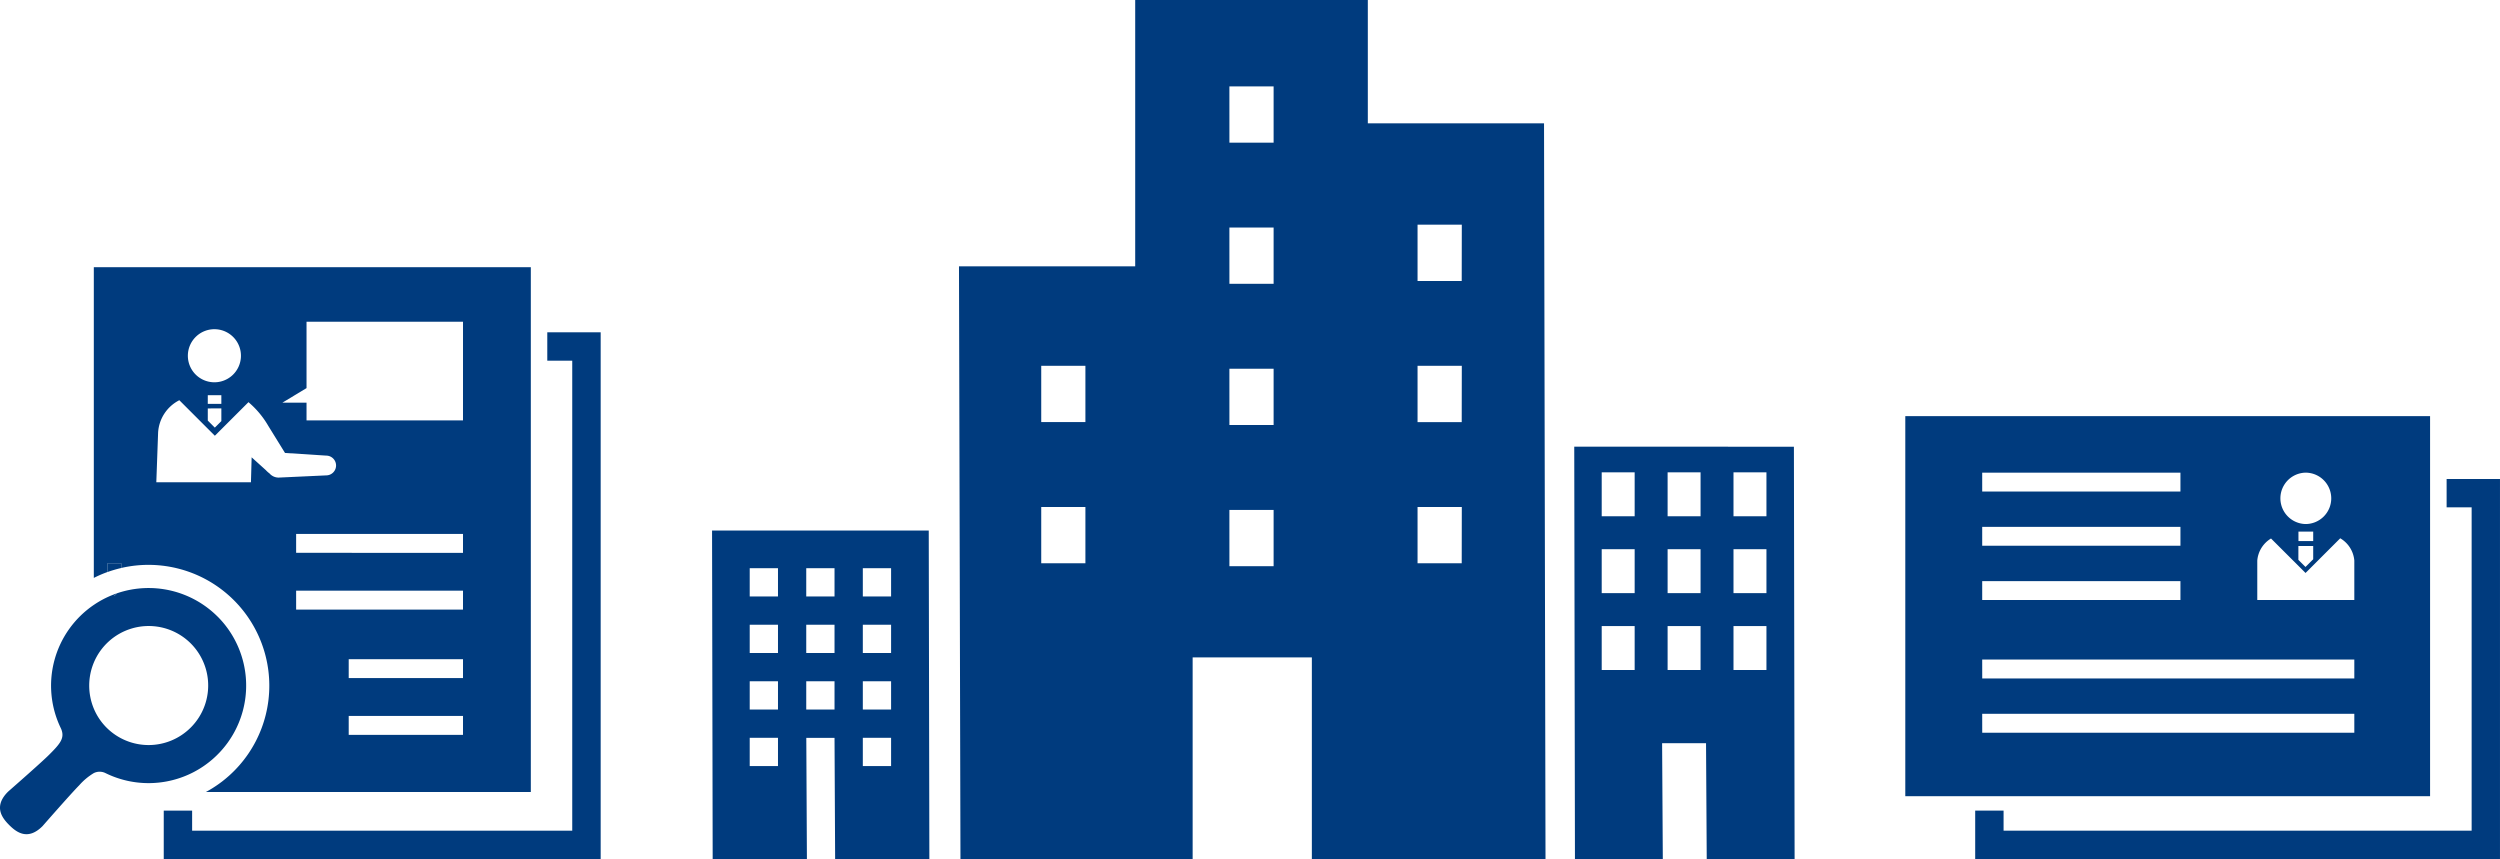 <svg xmlns="http://www.w3.org/2000/svg" width="227" height="78.002" viewBox="0 0 227 78.002">
  <g id="グループ_46916" data-name="グループ 46916" transform="translate(-583 -893.996)">
    <g id="グループ_46908" data-name="グループ 46908" transform="translate(583 918.264)">
      <path id="パス_101590" data-name="パス 101590" d="M71.034,94.586v2.577H73.3v42.676H38.785v-1.822H36.208v4.4H75.881V94.586Z" transform="translate(-21.34 -88.681)" fill="#003b7e"/>
      <path id="パス_101591" data-name="パス 101591" d="M25.025,145.649H23.794v.789h.03a10.859,10.859,0,0,1,1.2-.351Z" transform="translate(-14.024 -118.778)" fill="#003b7e"/>
      <path id="パス_101592" data-name="パス 101592" d="M19.759,153.737a8.861,8.861,0,0,0-9.131-2.12l-.218.218-.1-.1a8.783,8.783,0,0,0-1.789.937A8.864,8.864,0,0,0,5.539,163.9c.37.85-.049,1.355-1.1,2.4-.628.627-3.011,2.721-3.584,3.223a3.1,3.1,0,0,0-.283.277c-1.13,1.275-.338,2.259.262,2.861.627.626,1.67,1.46,3.027.1,0,0,2.617-2.992,3.332-3.709a5.594,5.594,0,0,1,1.325-1.108,1.192,1.192,0,0,1,1.074.008,8.86,8.86,0,0,0,10.166-14.219M17.31,163.819a5.4,5.4,0,0,1-7.633,0l-.011-.011a5.364,5.364,0,0,1-1.147-1.717,5.43,5.43,0,0,1,0-4.179,5.4,5.4,0,1,1,8.792,5.907" transform="translate(0 -122.016)" fill="#003b7e"/>
      <path id="パス_101593" data-name="パス 101593" d="M25.2,152.516l.218-.218q-.161.055-.32.116Z" transform="translate(-14.795 -122.697)" fill="#003b7e"/>
      <path id="パス_101594" data-name="パス 101594" d="M20.744,80.2v28.212a10.892,10.892,0,0,1,1.283-.551H22v-.789h1.231v.438a10.971,10.971,0,0,1,7.694,20.339h29.5V80.2Zm11.12,5.635a2.41,2.41,0,1,1-2.58,2.4h0a2.41,2.41,0,0,1,2.581-2.4m.46,7.184v1.154l-.593.593-.639-.64V93.024Zm-1.232-1.2h1.231v.789H31.092Zm5.586,7.092a2.337,2.337,0,0,1-.312-.282l-1.292-1.167-.063,2.267H26.419l.162-4.495a3.527,3.527,0,0,1,1.928-2.957l3.226,3.226,3.052-3.05a8.231,8.231,0,0,1,1.8,2.155l1.518,2.457,3.736.241a.9.9,0,0,1,.9.892v.013a.9.9,0,0,1-.9.891l-4.317.2a1.1,1.1,0,0,1-.847-.4m17.589,23.759H43.889v-1.715H54.267Zm0-5.153H43.889v-1.715H54.267Zm0-6.221H39.115v-1.715H54.267Zm0-5.153H39.115v-1.715H54.267Zm0-12.025H40.059V92.5H37.866l2.193-1.323V85.15H54.267Z" transform="translate(-12.226 -80.205)" fill="#003b7e"/>
    </g>
    <g id="グループ_46909" data-name="グループ 46909" transform="translate(756 931.779)">
      <path id="パス_101588" data-name="パス 101588" d="M540.728,127.691v2.577H543v29.355H500.5V157.8h-2.577v4.4h47.651V127.691Z" transform="translate(-491.575 -121.983)" fill="#003b7e"/>
      <path id="パス_101589" data-name="パス 101589" d="M482.462,113.787V148.3h47.65V113.787h-47.65Zm38.676,7.468a2.332,2.332,0,0,1-2.332,2.332h0a2.333,2.333,0,0,1,0-4.665h0a2.333,2.333,0,0,1,2.332,2.332ZM519.5,125.58v1.205l-.7.7-.646-.645V125.58Zm-1.34-1.308H519.5v.859h-1.339Zm5.073,6.215h-8.811V126.9a2.585,2.585,0,0,1,1.248-2l3.134,3.13,3.15-3.149a2.594,2.594,0,0,1,1.279,2.018Zm-33.788,10.334h33.788v1.715H489.447Zm0-4.928h33.788v1.715H489.447Zm0-7.121h18v1.715h-18Zm0-4.928h18v1.715h-18Zm0-4.922h18v1.715h-18Z" transform="translate(-482.461 -113.788)" fill="#003b7e"/>
    </g>
    <g id="グループ_46911" data-name="グループ 46911" transform="translate(647.655 893.996)">
      <path id="パス_101595" data-name="パス 101595" d="M3.419,66.992H5.986l0,2.567H3.419Zm10.27,0h2.567l0,2.567H13.689ZM3.419,61.859H5.986l0,2.567H3.419Zm5.133,0H11.12v2.567H8.552Zm5.137,0h2.567l0,2.568H13.689ZM3.419,56.726H5.986l0,2.566H3.419Zm5.133,0H11.12v2.567H8.552Zm5.137,0h2.567l0,2.567H13.689ZM3.419,51.592H5.986l0,2.568H3.419Zm5.133,0H11.12V54.16H8.552Zm5.137,0h2.567l0,2.568H13.689ZM.056,78H8.612L8.557,67H11.12l.055,11h8.556L19.675,48.17H0Z" fill="#003b7e"/>
      <path id="パス_101596" data-name="パス 101596" d="M80.78,56.847h2.992v3.989H80.78Zm5.984,0h2.993v3.989H86.764Zm5.982,0h2.992l0,3.988H92.746ZM80.78,49.866h2.992v3.989H80.78Zm5.984,0h2.993v3.989H86.764Zm5.982,0h2.992l0,3.989H92.746ZM80.78,42.886h2.992v3.99H80.78Zm5.984,0h2.993v3.99H86.764Zm5.982,0h2.992l0,3.989H92.746ZM78.287,40.559,78.35,78h7.978l-.063-10.515h3.988L90.316,78h7.979l-.063-37.439Z" fill="#003b7e"/>
      <path id="パス_101597" data-name="パス 101597" d="M46.974,46.3h4.015v5.112H46.976Zm-17.085-.265H33.9v5.109H29.889Zm34.17,0h4.018l-.008,5.11h-4.01ZM46.974,33.482h4.015v5.11H46.976Zm-17.085-.267H33.9v5.111H29.889Zm34.17,0h4.018l-.008,5.112h-4.01ZM46.974,20.66h4.015v5.112H46.976ZM64.059,20.4h4.018l-.008,5.114h-4.01ZM46.974,7.843h4.015v5.111H46.976ZM38.421,0V24.185h-16L22.555,78H43.637V59.692H54.461V78H75.677l-.134-66.8h-16V0Z" fill="#003b7e"/>
    </g>
  </g>
</svg>
